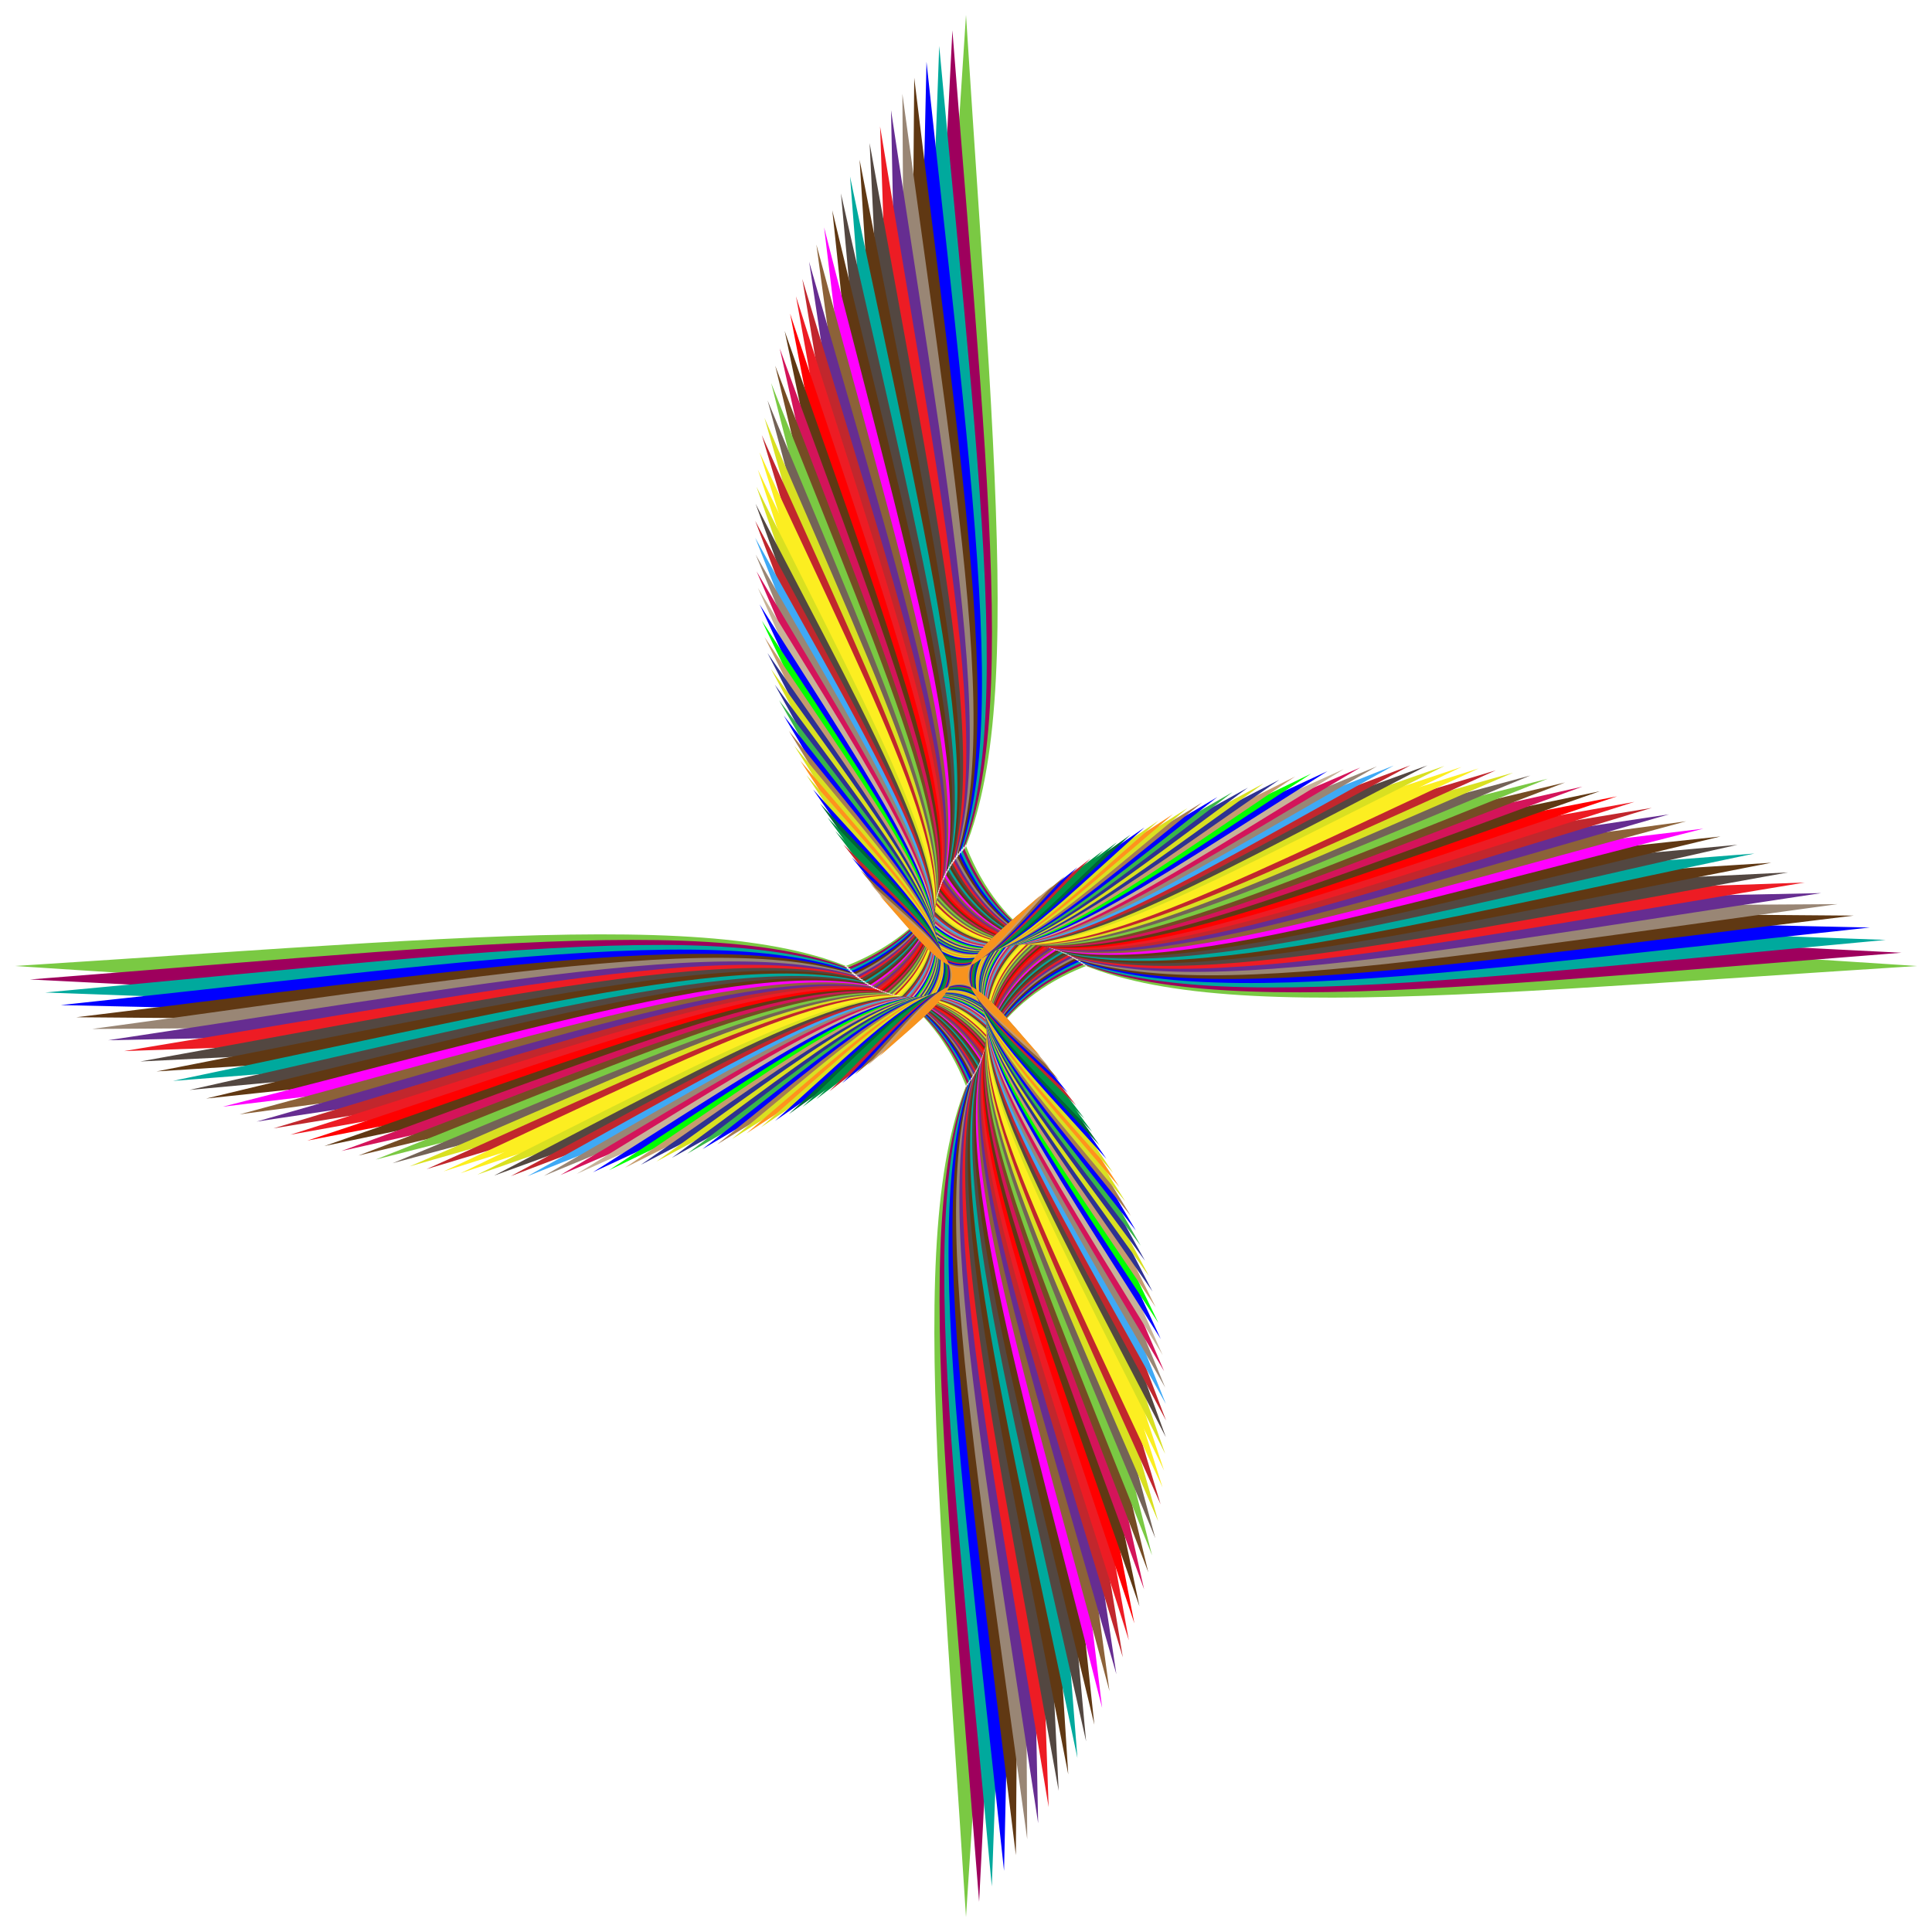 <svg xmlns="http://www.w3.org/2000/svg" viewBox="0 0 1625.184 1625.184"><path fill="#7AC943" d="M1612.592 812.592c-904.348 57.63-857.63 104.348-800-800 57.63 904.348 104.348 857.63-800 800 904.348-57.63 857.63-104.348 800 800-57.63-904.348-104.348-857.63 800-800z"/><path fill="#9E005D" d="M1599.503 801.437c-888.978 69.408-842.355 114.718-798.36-775.88 69.409 888.978 114.718 842.356-775.88 798.361C914.242 754.51 867.62 709.2 823.625 1599.798c-69.409-888.979-114.718-842.356 775.88-798.361z"/><path fill="#00A99D" d="M1586.263 790.653C712.804 871.414 759.3 915.327 790.065 38.683c80.76 873.458 124.674 826.962-751.97 796.198 873.458-80.761 826.962-124.675 796.197 751.97-80.76-873.459-124.674-826.963 751.97-796.198z"/><path fill="#00F" d="M1572.878 780.244c-857.8 91.684-811.46 134.214-793.518-728.285 91.684 857.8 134.214 811.46-728.284 793.518 857.8-91.684 811.46-134.214 793.518 728.285-91.685-857.8-134.215-811.46 728.284-793.518z"/><path fill="#603813" d="M1559.358 770.21C717.348 872.387 763.5 913.547 769.03 65.379 871.208 907.389 912.369 861.235 64.2 855.706c842.009-102.178 795.856-143.338 790.326 704.83-102.177-842.01-143.338-795.856 704.83-790.326z"/><path fill="#998675" d="M1545.71 760.553C719.611 872.792 765.55 912.597 759.08 78.934c112.238 826.098 152.042 780.16-681.62 786.63 826.098-112.238 780.16-152.043 786.63 681.62-112.238-826.098-152.043-780.16 681.62-786.63z"/><path fill="#662D91" d="M1531.941 751.276c-810.073 121.866-764.38 160.33-782.435-658.66C871.373 902.69 909.836 856.997 90.847 875.051c810.073-121.866 764.381-160.33 782.435 658.66-121.866-810.074-160.33-764.381 658.66-782.435z"/><path fill="#ED1C24" d="M1518.061 742.379c-793.945 131.06-748.526 168.198-777.747-635.961 131.06 793.945 168.199 748.527-635.96 777.747 793.945-131.06 748.526-168.198 777.746 635.96C751.04 726.182 713.902 771.6 1518.061 742.38z"/><path fill="#534741" d="M1504.077 733.863C726.354 873.681 771.471 909.51 731.504 120.331 871.322 898.053 907.15 852.937 117.97 892.904c777.723-139.818 732.607-175.647 772.574 613.533-139.818-777.723-175.647-732.607 613.532-772.574z"/><path fill="#603813" d="M1489.997 725.73C728.583 873.872 773.37 908.408 723.077 134.348c148.14 761.414 182.676 716.628-591.384 766.92 761.415-148.14 716.628-182.676 766.92 591.384-148.14-761.415-182.676-716.628 591.384-766.92z"/><path fill="#00A99D" d="M1475.83 717.982C730.8 874.008 775.228 907.267 715.035 148.458 871.06 893.487 904.318 849.058 145.51 909.252c745.03-156.026 700.602-189.285 760.796 569.524-156.027-745.03-189.285-700.602 569.524-760.795z"/><path fill="#534741" d="M1461.583 710.618c-728.58 163.474-684.536 195.474-754.206-547.963 163.475 728.58 195.474 684.536-547.962 754.206 728.58-163.475 684.536-195.474 754.206 547.962-163.475-728.58-195.475-684.535 547.962-754.205z"/><path fill="#603813" d="M1447.264 703.639C735.194 874.124 778.826 904.883 700.106 176.93 870.592 889.002 901.35 845.37 173.4 924.09c712.07-170.486 668.438-201.244 747.158 526.707-170.485-712.07-201.244-668.438 526.707-747.158z"/><path fill="#F0F" d="M1432.882 697.045C737.37 874.105 780.564 903.64 693.222 191.278c177.06 695.513 206.595 652.319-505.767 739.661 695.513-177.06 652.318-206.595 739.66 505.767-177.059-695.513-206.594-652.318 505.767-739.66z"/><path fill="#8C6239" d="M1418.445 690.838c-678.915 183.196-636.184 211.527-731.72-485.15 183.195 678.915 211.527 636.184-485.15 731.72 678.915-183.196 636.184-211.527 731.72 485.15-183.196-678.915-211.527-636.184 485.15-731.72z"/><path fill="#662D91" d="M1403.96 685.017C741.673 873.912 783.915 901.06 680.615 220.152 869.51 882.439 896.658 840.197 215.75 943.497c662.287-188.895 620.046-216.042 723.345 464.865C750.2 746.075 723.053 788.317 1403.96 685.017z"/><path fill="#C1272D" d="M1389.437 679.583C743.799 873.74 785.527 899.722 674.894 234.662c194.157 645.637 220.14 603.91-444.921 714.542 645.638-194.157 603.91-220.14 714.543 444.921-194.157-645.637-220.14-603.91 444.92-714.542z"/><path fill="#ED1C24" d="M1374.882 674.534C745.906 873.518 787.095 898.356 669.56 249.21 868.544 878.185 893.382 836.996 244.236 954.53 873.21 755.548 832.022 730.71 949.557 1379.856 750.574 750.88 725.736 792.069 1374.882 674.534z"/><path fill="red" d="M1360.304 669.872C747.994 873.246 788.62 896.96 664.614 263.788 867.99 876.098 891.703 835.47 258.53 959.478c612.31-203.375 571.684-227.09 695.69 406.083-203.375-612.31-227.089-571.683 406.084-695.69z"/><path fill="#603813" d="M1345.71 665.595C750.06 872.925 790.1 895.538 660.057 278.388c207.33 595.65 229.943 555.61-387.208 685.655C868.5 756.712 828.458 734.1 958.505 1351.25 751.173 755.6 728.56 795.64 1345.71 665.595z"/><path fill="#D4145A" d="M1331.111 661.703C752.105 872.557 791.537 894.088 655.884 293.001 866.74 872.007 888.27 832.576 287.183 968.228c579.006-210.854 539.574-232.385 675.226 368.702-210.854-579.006-232.385-539.575 368.702-675.227z"/><path fill="#754C24" d="M1316.512 658.196C754.128 872.14 792.928 892.613 652.1 307.62c213.945 562.384 234.417 523.584-350.575 664.413 562.384-213.946 523.584-234.418 664.413 350.574-213.946-562.384-234.418-523.584 350.574-664.412z"/><path fill="#7AC943" d="M1301.922 655.071C756.127 871.677 794.273 891.114 648.7 322.238c216.606 545.796 236.043 507.65-332.833 653.222 545.796-216.606 507.65-236.042 653.222 332.833-216.606-545.795-236.042-507.649 332.833-653.222z"/><path fill="#736357" d="M1287.35 652.33C758.1 871.167 795.572 889.59 645.686 336.845c218.837 529.248 237.26 491.777-315.485 641.663 529.249-218.837 491.777-237.26 641.664 315.485-218.837-529.248-237.26-491.776 315.485-641.663z"/><path fill="#D9E021" d="M1272.802 649.97C760.05 870.61 796.826 888.043 643.056 351.432 863.696 864.185 881.13 827.41 344.52 981.18c512.751-220.64 475.975-238.075 629.746 298.536C753.625 766.964 736.19 803.74 1272.802 649.97z"/><path fill="#C1272D" d="M1258.286 647.989c-496.313 222.02-460.254 238.487-617.478-281.993 222.02 496.313 238.487 460.254-281.993 617.478 496.313-222.02 460.254-238.487 617.478 281.993-222.02-496.313-238.487-460.254 281.993-617.478z"/><path fill="#FCEE21" d="M1243.812 646.387c-479.943 222.975-444.62 238.501-604.87-265.863 222.975 479.943 238.5 444.62-265.864 604.87 479.944-222.975 444.62-238.501 604.87 265.863-222.975-479.943-238.5-444.62 265.864-604.87z"/><path fill="#FCEE21" d="M1229.386 645.162c-463.65 223.51-429.082 238.118-591.931-250.153 223.51 463.65 238.118 429.083-250.152 591.932 463.65-223.51 429.082-238.119 591.93 250.152-223.51-463.65-238.117-429.083 250.153-591.931z"/><path fill="#D9E021" d="M1215.017 644.312c-447.442 223.626-413.65 237.341-578.67-234.867 223.626 447.442 237.341 413.649-234.867 578.67C848.922 764.49 815.13 750.773 980.15 1222.982c-223.626-447.442-237.342-413.649 234.867-578.67z"/><path fill="#534741" d="M1200.711 643.835C769.384 867.161 802.384 880.01 635.615 423.823 858.941 855.15 871.789 822.15 415.603 988.92 846.93 765.593 813.93 752.745 980.699 1208.931c-223.326-431.327-236.174-398.327 220.012-565.096z"/><path fill="#C1272D" d="M1186.477 643.73c-415.315 222.612-383.125 234.619-551.22-205.595 222.614 415.316 234.62 383.126-205.593 551.22 415.315-222.613 383.125-234.619 551.22 205.594-222.614-415.315-234.62-383.125 205.593-551.22z"/><path fill="#3FA9F5" d="M1172.323 643.993c-399.414 221.49-368.052 232.68-537.05-191.619 221.49 399.415 232.68 368.052-191.619 537.05 399.415-221.489 368.052-232.68 537.05 191.62-221.489-399.415-232.68-368.053 191.62-537.05z"/><path fill="#998675" d="M1158.256 644.624C774.623 864.582 805.142 874.982 635.66 466.532 855.617 850.165 866.017 819.647 457.567 989.13 841.2 769.171 810.682 758.771 980.164 1167.221c-219.958-383.633-230.358-353.115 178.092-522.597z"/><path fill="#D4145A" d="M1144.284 645.618c-367.98 218.024-338.32 227.66-507.871-165.017 218.023 367.979 227.66 338.32-165.017 507.87 367.978-218.022 338.32-227.659 507.87 165.018-218.023-367.979-227.66-338.32 165.018-507.87z"/><path fill="#C7B299" d="M1130.413 646.975c-352.46 215.687-323.678 224.587-492.881-152.401C853.22 847.034 862.119 818.252 485.13 987.455c352.461-215.688 323.678-224.588 492.881 152.4-215.687-352.46-224.587-323.677 152.401-492.88z"/><path fill="#00F" d="M1116.653 648.69C779.565 861.644 807.458 869.835 639.014 508.442 851.969 845.53 860.159 817.637 498.767 986.081c337.087-212.955 309.194-221.145 477.638 140.247C763.451 789.241 755.26 817.134 1116.653 648.69z"/><path fill="#0F0" d="M1103.009 650.76C781.143 860.59 808.131 868.098 640.856 522.2c209.829 321.866 217.336 294.877-128.561 462.152 321.866-209.828 294.878-217.336 462.153 128.562-209.829-321.867-217.336-294.878 128.561-462.153z"/><path fill="#C69C6D" d="M1089.49 653.185C782.684 859.498 808.755 866.35 643.056 535.838 849.368 842.644 856.22 816.573 525.709 982.272 832.514 775.96 806.444 769.107 972.143 1099.62 765.83 792.814 758.978 818.884 1089.49 653.185z"/><path fill="#2E3192" d="M1076.102 655.959C784.19 858.369 809.328 864.596 645.61 549.35 848.019 841.264 854.245 816.124 539 979.843c291.914-202.41 266.774-208.636 430.494 106.61-202.411-291.914-208.637-266.774 106.608-430.494z"/><path fill="#D9E021" d="M1062.854 659.08c-277.198 198.127-253.002 203.754-414.34-96.351 198.127 277.198 203.754 253.001-96.351 414.34 277.198-198.128 253.001-203.754 414.34 96.35-198.128-277.197-203.754-253 96.35-414.34z"/><path fill="#2E3192" d="M1049.751 662.543C787.085 856.01 810.326 861.066 651.765 575.967c193.467 262.666 198.523 239.425-86.576 397.985 262.666-193.467 239.425-198.523 397.986 86.577-193.468-262.667-198.523-239.425 86.576-397.986z"/><path fill="#39B54A" d="M1036.801 666.346c-248.326 188.434-226.051 192.947-381.44-77.29 188.434 248.327 192.948 226.052-77.29 381.44 248.328-188.433 226.052-192.947 381.44 77.29-188.433-248.327-192.947-226.052 77.29-381.44z"/><path fill="#00F" d="M1024.012 670.485c-234.187 183.032-212.889 187.032-364.714-68.494C842.33 836.178 846.33 814.88 590.804 966.705c234.188-183.032 212.889-187.032 364.714 68.494-183.032-234.187-187.032-212.889 68.494-364.714z"/><path fill="#A67C52" d="M1011.39 674.956c-220.255 177.267-199.943 180.782-347.818-60.192 177.267 220.254 180.782 199.942-60.192 347.818 220.254-177.267 199.942-180.782 347.817 60.192C773.93 802.519 770.415 822.83 1011.39 674.956z"/><path fill="#D9E021" d="M998.941 679.755c-206.537 171.143-187.22 174.202-330.763-52.388 171.143 206.537 174.203 187.221-52.387 330.763 206.536-171.143 187.22-174.202 330.762 52.388C775.41 803.98 772.351 823.297 998.941 679.755z"/><path fill="#FF931E" d="M986.673 684.878c-193.04 164.665-174.73 167.298-313.56-45.083 164.666 193.04 167.299 174.73-45.082 313.56 193.04-164.666 174.73-167.299 313.56 45.082-164.666-193.04-167.299-174.73 45.082-313.56z"/><path fill="#D9E021" d="M974.593 690.32c-179.775 157.84-162.476 160.075-296.219-38.28 157.84 179.774 160.075 162.476-38.28 296.218C819.867 790.42 802.568 788.184 936.311 986.54c-157.84-179.774-160.075-162.476 38.28-296.218z"/><path fill="#00F" d="M962.706 696.079c-166.745 150.67-150.466 152.537-278.751-31.984 150.67 166.744 152.537 150.466-31.984 278.751 166.745-150.67 150.466-152.537 278.751 31.984-150.67-166.745-152.537-150.466 31.984-278.751z"/><path fill="#006837" d="M951.02 702.148C797.062 845.31 812.313 846.839 689.852 675.954c143.162 153.959 144.692 138.707-26.193 261.168 153.958-143.162 138.706-144.691 261.168 26.194-143.162-153.959-144.692-138.707 26.193-261.168z"/><path fill="#009245" d="M939.54 708.523c-141.422 135.322-127.203 136.543-243.479-20.912 135.322 141.422 136.543 127.204-20.912 243.48 141.422-135.322 127.204-136.544 243.48 20.912-135.322-141.423-136.544-127.204 20.912-243.48z"/><path fill="#009245" d="M928.275 715.2C799.13 842.355 812.31 843.298 702.577 699.058c127.155 129.144 128.098 115.964-16.142 225.698C815.58 797.6 802.4 796.658 912.133 940.898 784.978 811.754 784.035 824.934 928.275 715.2z"/><path fill="#C1272D" d="M917.229 722.174c-117.13 118.668-104.994 119.362-207.833-11.884 118.667 117.13 119.361 104.993-11.884 207.833 117.13-118.668 104.993-119.362 207.832 11.884-118.667-117.13-119.361-104.993 11.885-207.833z"/><path fill="#00F" d="M906.408 729.44C801.02 839.305 812.11 839.78 716.512 721.3c109.864 105.387 110.34 94.297-8.14 189.896 105.387-109.865 94.297-110.34 189.896 8.14-109.865-105.387-110.34-94.297 8.14-189.896z"/><path fill="#8C6239" d="M895.819 736.993c-93.921 100.753-83.883 101.04-171.899-4.91 100.753 93.92 101.04 83.882-4.91 171.898 93.92-100.753 83.882-101.04 171.898 4.91-100.753-93.92-101.04-83.882 4.91-171.898z"/><path fill="#C69C6D" d="M885.467 744.827c-82.738 91.338-73.754 91.467-153.85-2.197 91.337 82.739 91.466 73.755-2.198 153.851 82.739-91.338 73.755-91.466 153.851 2.197-91.338-82.738-91.466-73.754 2.197-153.85z"/><path fill="#F7931E" d="M875.36 752.938c-71.847 81.627-63.919 81.627-135.765 0 81.626 71.847 81.626 63.919 0 135.765 71.846-81.627 63.918-81.627 135.764 0-81.626-71.846-81.626-63.918 0-135.765z"/></svg>